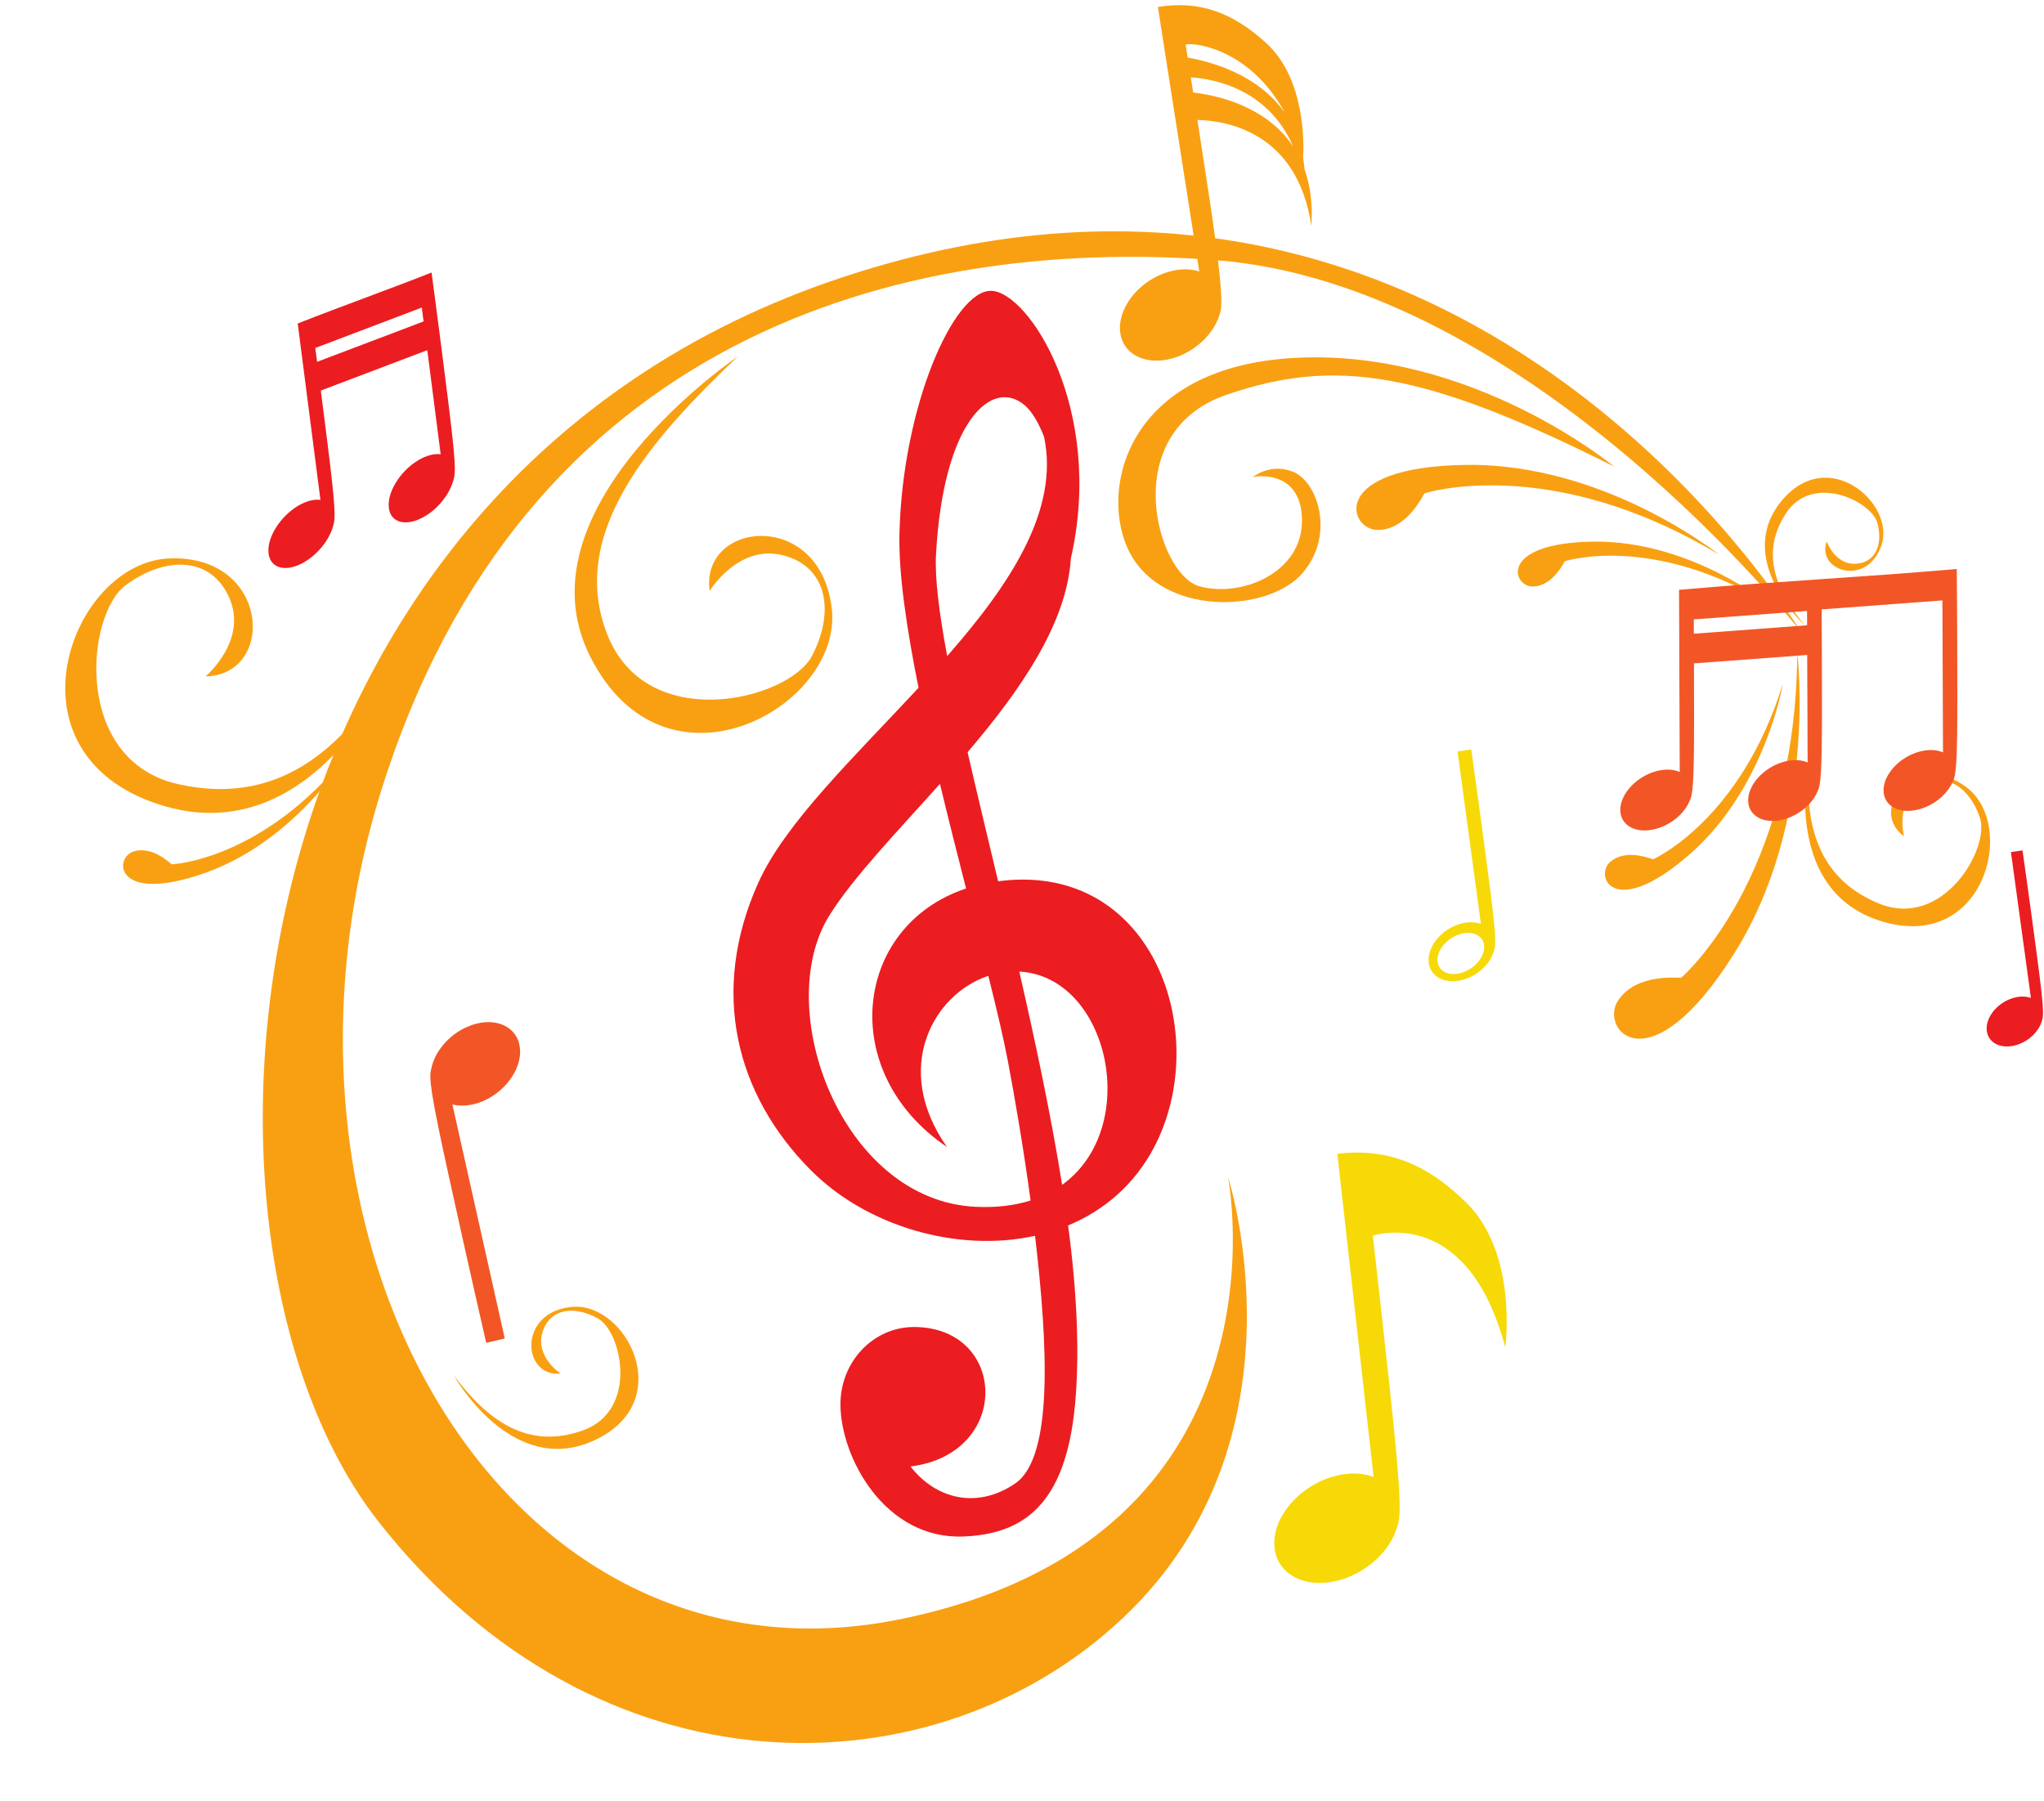<?xml version="1.0" encoding="UTF-8"?><svg xmlns="http://www.w3.org/2000/svg" xmlns:xlink="http://www.w3.org/1999/xlink" height="728.6" preserveAspectRatio="xMidYMid meet" version="1.0" viewBox="73.6 146.4 826.8 728.6" width="826.8" zoomAndPan="magnify"><g fill-rule="evenodd"><g id="change1_1"><path d="M 503.227 625.719 C 535.699 602.363 522.07 541.301 485.906 539.453 C 492.543 568.445 498.809 597.988 503.227 625.719 Z M 456.746 411.809 C 482.199 382.766 502.246 352.68 495.902 322.988 C 493.676 317.438 491.066 312.848 488.047 310.301 C 474.715 299.055 455.133 316.969 452.219 370.723 C 451.688 380.305 453.5 394.484 456.746 411.809 Z M 443.305 683.227 C 480.977 683.227 483.133 734.441 441.906 739.656 C 452.062 752.738 468.656 757.102 484.215 746.543 C 499.762 735.988 497.48 690.734 492.281 646.336 C 461.066 653.203 424.434 642.691 401.672 619.879 C 371.277 589.406 360.504 547.57 380.344 503.48 C 391.246 479.266 419.289 452.539 445.152 424.629 C 440.27 400.379 437.043 378.293 437.43 362.293 C 438.68 310.539 459.441 263.637 474.582 264.051 C 489.715 264.457 520.516 311.902 506.766 372.32 C 505.082 398.801 486.262 425.711 464.996 450.695 C 468.73 466.98 472.977 484.602 477.34 502.902 C 479.75 502.586 482.227 502.363 484.793 502.277 C 542.199 500.238 563.32 567.07 540.406 610.559 C 532.34 625.879 519.988 636.188 505.641 642.141 C 509.332 669.609 510.34 694.637 508.438 714.801 C 504.555 755.848 486.93 766.988 463.402 767.973 C 431.59 769.309 413.562 735.988 413.562 714.477 C 413.562 697.227 426.883 683.227 443.305 683.227 Z M 456.645 610.383 C 411.957 580.254 418.832 520.98 464.371 505.828 C 460.871 492.137 457.238 477.789 453.816 463.496 C 436.18 483.238 418.605 501.438 409.031 516.828 C 385.637 554.422 414.039 632.098 468.336 634.609 C 476.816 635.004 484.16 634.039 490.477 632.043 C 487.574 610.59 484.07 590.48 481.383 576.145 C 479.641 566.859 476.801 554.844 473.379 541.16 C 451.055 548.578 434.301 578.637 456.645 610.383" fill="#eb1d21"/></g><g id="change1_2"><path d="M 887.324 550.316 C 890.18 549.34 892.906 549.332 895.102 550.102 L 887.023 491.098 L 891.707 490.406 C 891.707 490.406 894.242 508.09 897.477 532.438 C 900.254 553.355 900.371 557.23 899.566 559.34 C 898.422 563.418 894.633 567.332 889.805 568.977 C 883.562 571.105 877.953 568.648 877.27 563.492 C 876.582 558.344 881.09 552.438 887.324 550.316" fill="#eb1d21"/></g><g id="change2_1"><path d="M 612.055 743.953 C 618.422 741.953 624.445 742.07 629.223 743.895 L 614.559 613.172 C 635.199 610.641 651.363 617.664 666.895 633.109 C 687.684 653.77 682.488 691.434 682.488 691.434 C 667.852 636.664 633.469 644.973 628.906 646.242 C 630.691 661.945 632.953 682.152 635.426 705.016 C 640.449 751.371 640.5 759.926 638.605 764.539 C 635.863 773.477 627.285 781.922 616.523 785.301 C 602.645 789.664 590.379 783.934 589.145 772.516 C 587.902 761.102 598.164 748.312 612.055 743.953" fill="#f7d907"/></g><g id="change2_2"><path d="M 662.848 524.773 C 667.988 522.598 672.895 524.113 673.816 528.168 C 674.723 532.223 671.297 537.273 666.148 539.453 C 661.012 541.625 656.102 540.105 655.188 536.055 C 654.273 532 657.703 526.949 662.848 524.773 Z M 663.441 520.387 C 666.828 519.234 670.047 519.227 672.629 520.145 L 663.18 450.398 L 668.723 449.594 C 668.723 449.594 671.688 470.492 675.477 499.273 C 678.727 524.004 678.863 528.586 677.902 531.07 C 676.543 535.887 672.066 540.508 666.348 542.449 C 658.977 544.957 652.348 542.043 651.539 535.945 C 650.738 529.859 656.074 522.895 663.441 520.387" fill="#f7d907"/></g><g id="change1_3"><path d="M 201.133 287.168 L 201.867 292.773 L 244.938 276.434 L 244.211 270.824 Z M 194.098 351.066 C 197.457 349.051 200.656 348.27 203.219 348.625 L 194.027 277.27 C 211.895 270.223 230.133 263.758 248.168 256.648 C 248.168 256.648 251.055 278 254.738 307.469 C 257.891 332.801 258.012 337.598 257.059 340.453 C 255.695 345.855 251.234 351.801 245.559 355.207 C 238.23 359.602 231.656 358.105 230.883 351.867 C 230.102 345.629 235.41 337.008 242.734 332.613 C 246.098 330.598 249.297 329.82 251.852 330.176 L 246.438 288.059 L 203.371 304.398 C 204.195 310.836 205.121 318.09 206.098 325.918 C 209.258 351.246 209.371 356.047 208.422 358.902 C 207.062 364.309 202.598 370.254 196.918 373.656 C 189.594 378.051 183.016 376.562 182.238 370.32 C 181.461 364.082 186.766 355.461 194.098 351.066" fill="#eb1d21"/></g><g id="change3_1"><path d="M 269.172 591.762 C 264.664 593.73 260.234 594.129 256.586 593.18 L 277.777 687.867 L 270.273 689.629 C 270.273 689.629 263.73 661.266 255.145 622.184 C 247.75 588.598 247.027 582.32 248.047 578.793 C 249.348 572.016 254.957 565.137 262.574 561.801 C 272.41 557.488 281.863 560.707 283.688 568.98 C 285.504 577.254 279.008 587.457 269.172 591.762" fill="#f25626"/></g><g id="change4_1"><path d="M 802.113 401.996 C 800.75 400.633 667.227 175.191 414.844 258.414 C 162.461 341.629 137.91 648.578 226.586 761.812 C 315.254 875.043 451.676 872.996 528.078 800.691 C 604.473 728.383 570.363 622.66 570.363 622.66 C 570.363 622.66 598.691 768.434 438.039 801.375 C 277.379 834.324 170.648 648.578 227.945 465.777 C 285.242 282.965 438.039 242.039 564.906 251.59 C 691.781 261.141 802.113 401.996 802.113 401.996" fill="#f9a012"/></g><g id="change4_2"><path d="M 805.586 451.184 C 805.586 451.184 792.77 506.105 834.465 519.023 C 876.152 531.945 889.641 480.633 869.207 465.004 C 848.34 449.047 828.855 473.812 843.781 484.746 C 843.781 484.746 840.098 470.875 850.344 464.508 C 860.59 458.145 870.484 465.098 874.516 477.328 C 878.539 489.566 859.555 522.691 833.355 511.805 C 807.164 500.914 803.129 476.852 805.586 451.184" fill="#f9a012"/></g><g id="change4_3"><path d="M 803.613 399.383 C 803.613 399.383 775.066 372.902 793.938 349.41 C 812.805 325.922 840.336 350.074 834.68 366.906 C 828.898 384.098 808.195 377.445 812.508 365.43 C 812.508 365.43 815.758 374.789 824.078 374.473 C 832.395 374.156 835.371 366.359 832.953 357.809 C 830.539 349.246 806.883 337.625 796.09 353.969 C 785.309 370.32 792.293 385.648 803.613 399.383" fill="#f9a012"/></g><g id="change4_4"><path d="M 235.152 411.504 C 235.152 411.504 202.43 492.645 137.992 471.848 C 73.562 451.055 102.219 373.906 142.086 372.305 C 182.805 370.664 185.434 419.469 156.75 420.027 C 156.75 420.027 173.789 405.711 166.461 388.496 C 159.129 371.281 140.379 371.281 124.359 383.211 C 108.336 395.141 102.879 454.121 145.836 463.664 C 188.789 473.211 215.379 446.281 235.152 411.504" fill="#f9a012"/></g><g id="change4_5"><path d="M 371.984 290.676 C 371.984 290.676 281.859 351.539 312.332 412 C 342.805 472.457 414.613 432.258 410.059 392.617 C 405.402 352.133 356.777 357.059 360.645 385.488 C 360.645 385.488 372.168 366.441 390.305 371.027 C 408.445 375.621 411.328 394.148 402.008 411.816 C 392.691 429.484 335.258 443.957 319.211 402.988 C 303.16 362.016 336.922 324.102 371.984 290.676" fill="#f9a012"/></g><g id="change4_6"><path d="M 257.117 702.727 C 257.117 702.727 280.43 744.711 314.121 729.016 C 347.809 713.332 326.984 673.258 305.156 675.07 C 282.867 676.941 284.742 703.703 300.402 702.066 C 300.402 702.066 290.148 695.418 292.98 685.555 C 295.805 675.676 306.02 674.398 315.551 679.82 C 325.086 685.234 332.051 716.984 309.293 725.094 C 286.543 733.203 270.238 720.324 257.117 702.727" fill="#f9a012"/></g><g id="change4_7"><path d="M 214.184 451.562 C 214.184 451.562 193.219 486.504 156.75 499.461 C 120.266 512.41 119.582 493.664 127.422 490.938 C 135.266 488.215 142.766 496.051 143.105 496.051 C 143.449 496.051 179.926 494.348 214.184 451.562" fill="#f9a012"/></g><g id="change4_8"><path d="M 788.691 390.523 C 788.691 390.523 756.914 365.016 718.207 365.508 C 679.504 366.004 685.363 383.82 693.66 383.668 C 701.961 383.504 706.277 373.555 706.602 373.434 C 706.918 373.316 741.73 362.27 788.691 390.523" fill="#f9a012"/></g><g id="change4_9"><path d="M 794.789 422.988 C 794.789 422.988 787.727 465.32 756.98 492.09 C 726.238 518.859 718.332 500.746 724.961 495.047 C 731.586 489.348 741.969 494.137 742.297 494.008 C 742.637 493.875 777.723 478.137 794.789 422.988" fill="#f9a012"/></g><g id="change4_10"><path d="M 800.598 410.762 C 800.598 410.762 809.215 477.871 774.988 532.285 C 740.762 586.688 720.59 562.953 728.004 551.336 C 735.422 539.711 753.262 542.215 753.703 541.871 C 754.148 541.52 799.949 501.773 800.598 410.762" fill="#f9a012"/></g><g id="change4_11"><path d="M 768.91 370.75 C 768.91 370.75 722.832 333.754 666.699 334.469 C 610.562 335.18 619.066 361.023 631.102 360.801 C 643.137 360.57 649.398 346.129 649.859 345.961 C 650.328 345.785 700.801 329.773 768.91 370.75" fill="#f9a012"/></g><g id="change4_12"><path d="M 726.516 335.148 C 726.516 335.148 669.121 287.414 597.535 291.168 C 525.941 294.914 517.133 349.469 532.141 372.656 C 547.141 395.848 587.305 393.777 600.598 378.098 C 613.895 362.418 606.398 340.938 596.512 337.191 C 586.629 333.434 580.148 339.918 579.809 339.574 C 579.461 339.234 599.922 335.145 600.258 356.621 C 600.598 378.098 575.719 388.324 558.672 383.551 C 541.629 378.777 525.258 321.504 569.578 306.164 C 613.895 290.828 649.777 296.613 726.516 335.148" fill="#f9a012"/></g><g id="change3_2"><path d="M 758.727 396.973 L 758.766 402.762 L 804.574 399.352 L 804.559 393.562 Z M 743.484 458.395 C 747.156 457.395 750.504 457.574 753.051 458.688 L 752.773 385.008 C 790.211 381.703 827.719 379.867 865.117 376.574 C 865.117 376.574 865.34 398.656 865.34 429.055 C 865.34 455.176 864.855 459.988 863.52 462.539 C 861.453 467.508 856.172 472.086 849.973 473.777 C 841.973 475.965 835.492 472.52 835.492 466.086 C 835.492 459.648 841.973 452.664 849.973 450.477 C 853.641 449.473 856.992 449.656 859.547 450.766 L 859.305 389.289 L 810.461 392.926 C 810.52 402.32 810.59 416.48 810.59 433.129 C 810.59 459.254 810.102 464.059 808.766 466.609 C 806.699 471.574 801.414 476.156 795.219 477.852 C 787.219 480.035 780.73 476.59 780.73 470.152 C 780.73 463.727 787.219 456.734 795.219 454.551 C 798.891 453.551 802.23 453.727 804.789 454.844 L 804.613 411.359 L 758.816 414.766 C 758.844 421.41 758.855 428.898 758.855 436.977 C 758.855 463.098 758.379 467.906 757.031 470.453 C 754.973 475.43 749.684 480.004 743.484 481.699 C 735.488 483.887 729.008 480.438 729.008 474.008 C 729.008 467.57 735.488 460.578 743.484 458.395" fill="#f25626"/></g><g id="change4_13"><path d="M 554.016 169.695 C 563.242 171.293 582.355 176.395 593.305 191.984 C 579.176 165.945 556.266 163.438 553.188 164.438 Z M 557.957 194.922 C 559.242 203.262 560.719 212.879 562.418 224.031 C 566.742 252.367 568.559 269.023 567.172 272.883 C 565.234 280.332 558.484 287.586 549.758 290.754 C 538.484 294.836 528.195 290.57 526.77 281.223 C 525.34 271.871 533.32 260.984 544.586 256.902 C 549.758 255.027 554.711 254.91 558.703 256.23 L 541.961 149.23 C 558.84 146.41 572.391 151.609 585.723 163.75 C 601.84 178.422 601.023 205.273 600.707 210.34 C 600.957 211.789 601.141 213.297 601.277 214.852 C 603.531 221.168 604.652 228.75 604.062 237.863 C 598.406 199.324 568.898 195.133 557.957 194.922 Z M 596.703 205.691 C 586.445 182.152 564.391 178.273 555.277 177.695 L 556.234 183.832 C 565.477 184.895 585.699 189.094 596.703 205.691" fill="#f9a012"/></g></g></svg>